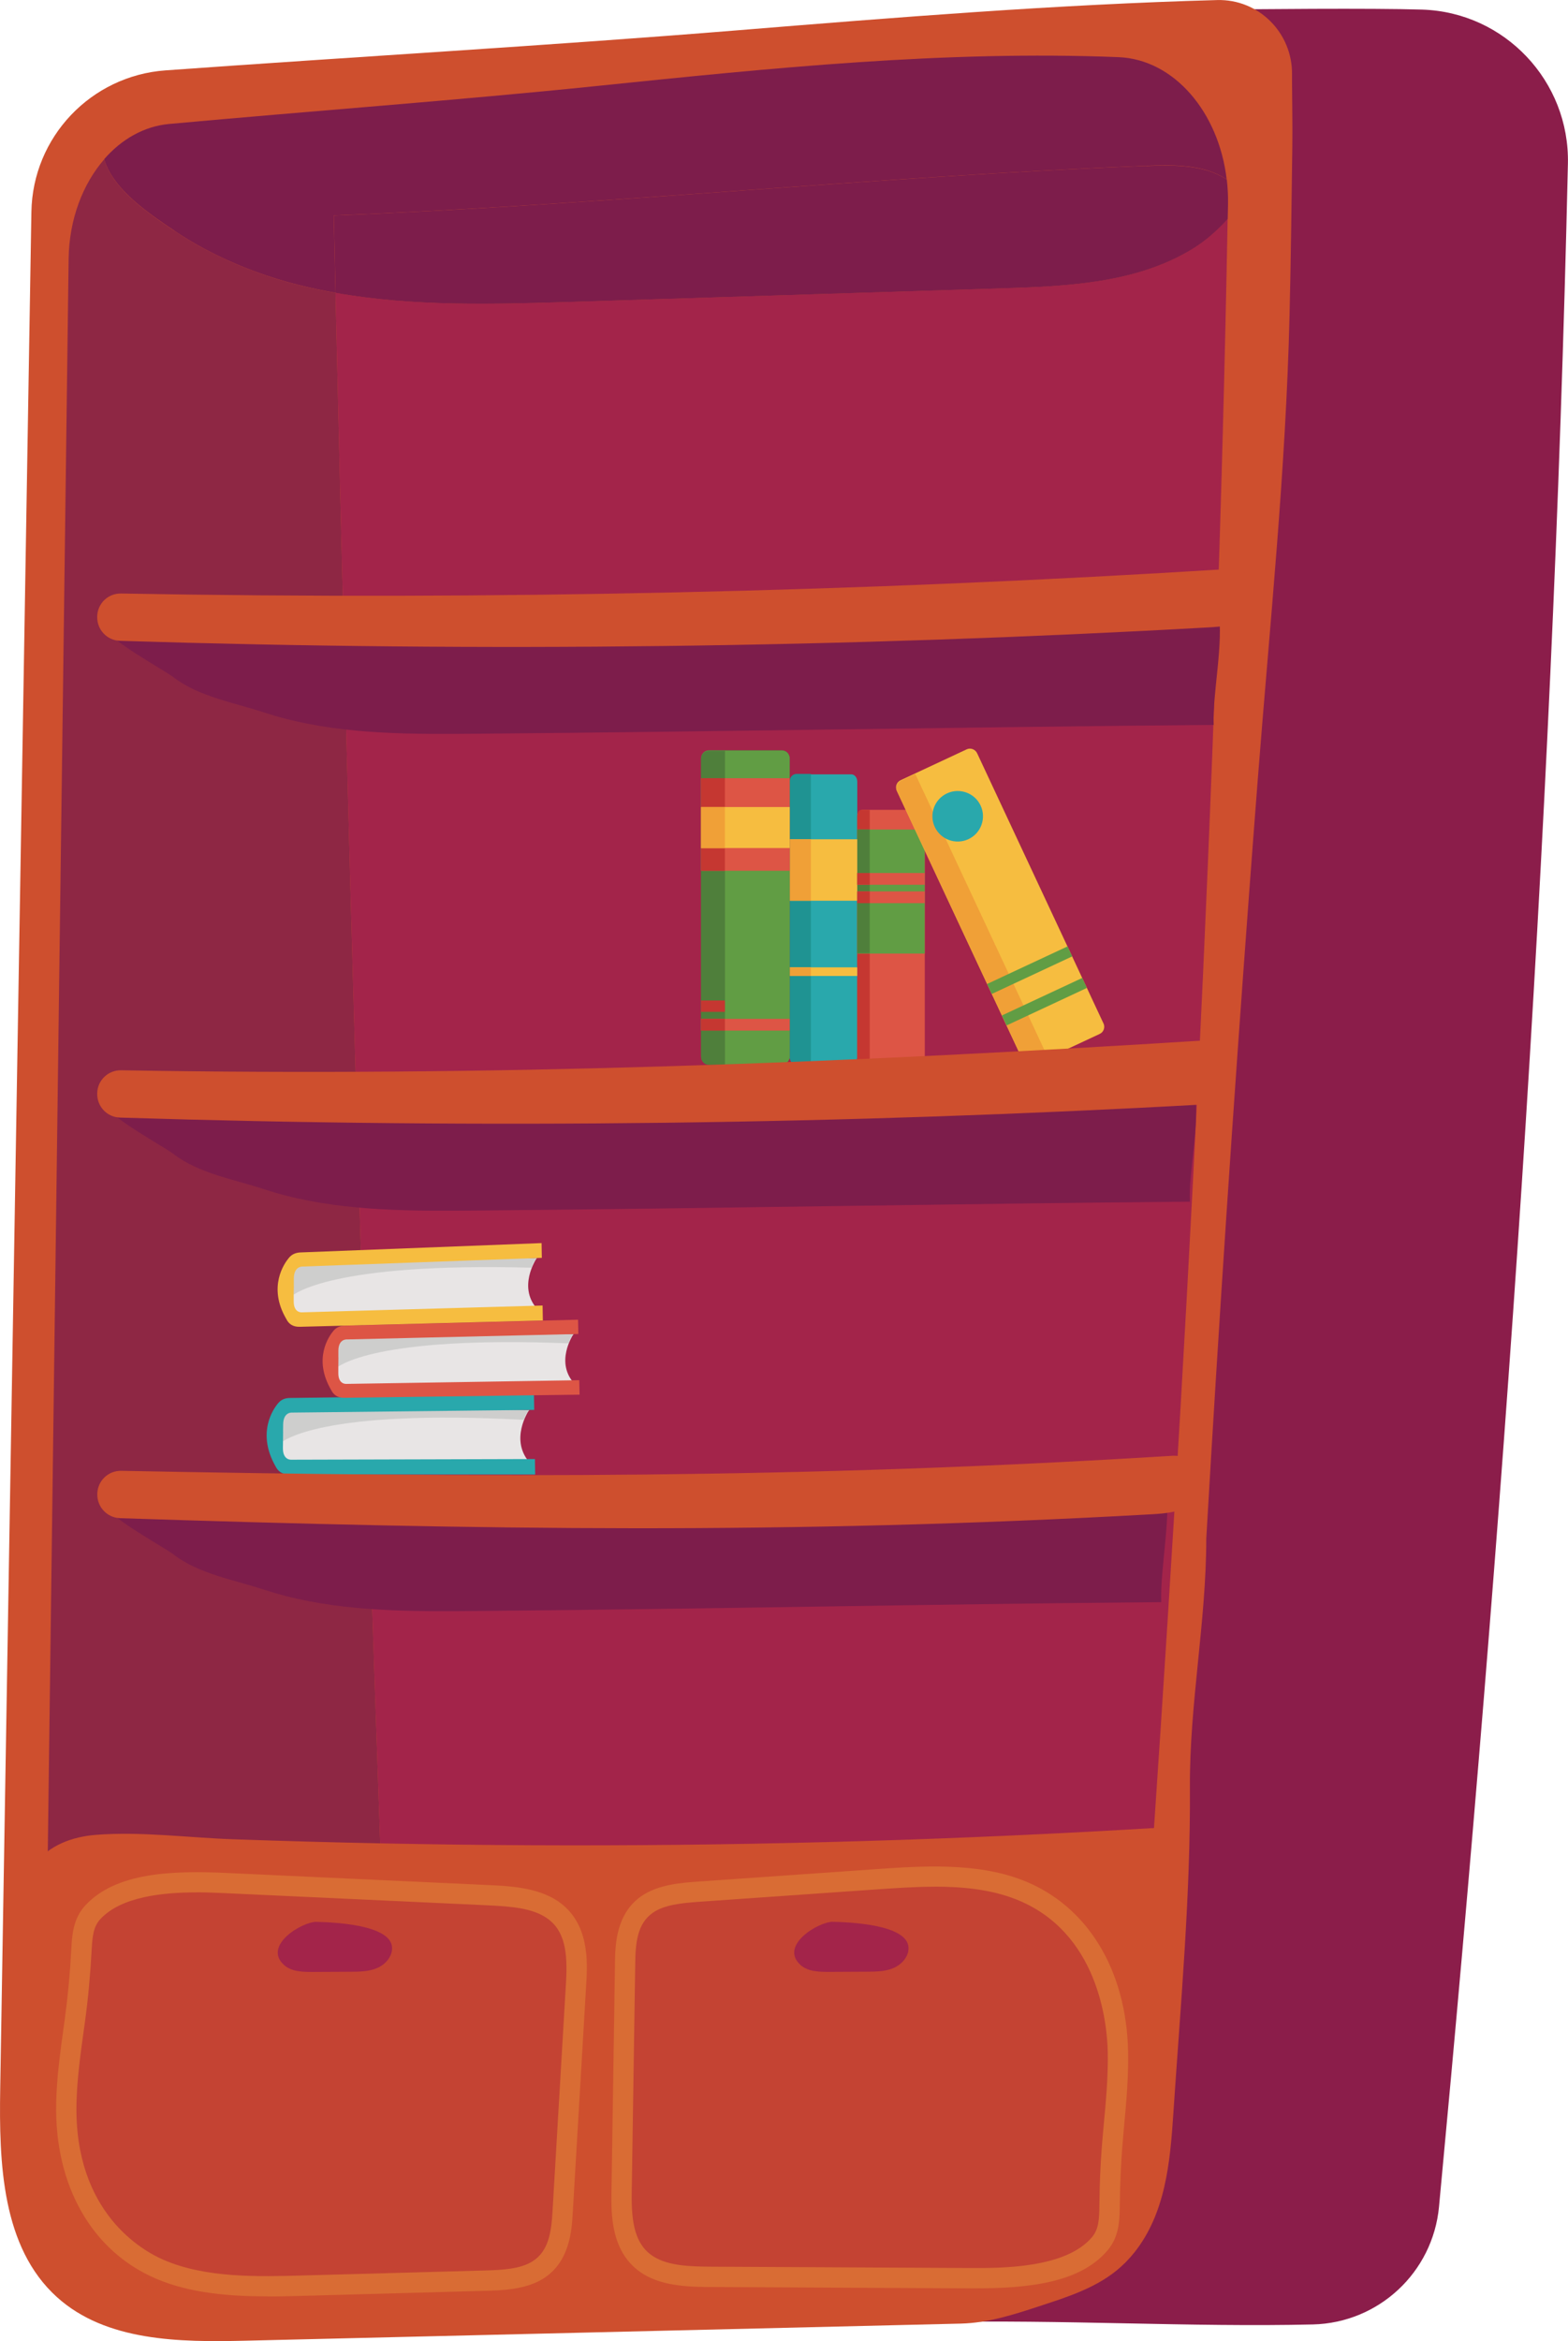 <svg fill="none" height="188" viewBox="0 0 126 188" width="126" xmlns="http://www.w3.org/2000/svg" xmlns:xlink="http://www.w3.org/1999/xlink"><clipPath id="a"><path d="m0 0h126v188h-126z"/></clipPath><g clip-path="url(#a)"><path d="m114.286.771c-4.003-.126-13.529-.037-17.537.012.384.717 3.91 2.894 3.832 3.828-.767 9.188 1.918 15.315 1.535 23.737-.384 11.871-.763 23.738-1.914 35.225-2.678 34.075-3.057 67.389-7.657 101.847-.384 4.595-1.151 8.806-3.832 12.638-2.894 4.577-8.444 6.608-13.415 8.426 9.689-.233 20.513.411 30.202.179 5.286-.126 9.636-4.182 10.134-9.441 5.122-54.356 9.13-109.475 10.359-164.067.151-6.632-5.077-12.176-11.714-12.384z" fill="#8b1d4a"/><path d="m91.129 180.915c2.53-3.155 2.898-7.276 3.155-11.153.58-8.736 1.392-17.496 1.335-26.257-.041-6.661 1.314-13.297 1.314-19.954 1-17.272 2.155-34.54 3.441-51.792.233-3.143.474-6.286.718-9.433.96-12.311 2.233-24.585 2.531-36.945.11-4.533.163-9.07.224-13.603.021-1.745-.012-3.485-.024-5.222 0-.192 0-.379 0-.571.045-3.343-2.673-6.074-6.02-5.98-12.877.351-25.762 1.39-38.602 2.434-14.995 1.219-30.651 2.116-45.899 3.212-6.0.432-10.677 5.361-10.779 11.365l-2.506 150.725c-.098 5.972.127 12.731 4.567 16.734 3.943 3.551 9.816 3.62 15.122 3.494 19.17-.457 38.336-.918 57.506-1.374 2.179-.053 4.237-.718 6.285-1.39 2.155-.705 4.449-1.427 6.232-2.878.526-.428.992-.905 1.4-1.415z" fill="#ce4f2e"/><path d="m87.529 155.257c-17.301-.256-34.602-.517-51.903-.774-1.167-.016-2.42-.061-3.367-.742-1.42-1.023-1.612-3.021-1.673-4.769-1.469-41.809-2.673-83.63-3.624-125.455-1.008-.179-2.012-.387-3.008-.64-.69-.175-1.375-.371-2.053-.587-2.779-.889-5.457-2.128-7.885-3.75-1.975-1.321-4.881-3.269-5.616-5.658-.008-.029-.012-.061-.024-.09-1.726 1.981-2.82 4.827-2.861 7.986l-1.877 143.383c-.073 5.678.094 12.111 3.424 15.918 2.955 3.38 7.359 3.445 11.338 3.327 21.635-.657 43.275-1.313 64.91-1.969 3.963-.118 7.224-3.979 7.595-8.981.4-5.377.788-10.766 1.167-16.159-1.028.041-2.339-.999-4.547-1.031z" fill="#7d1d4b" opacity=".78"/><path d="m95.659 20.081c-4.485 2.67-9.963 2.907-15.183 3.07-11.489.363-22.982.722-34.471 1.084-6.359.2-12.803.387-19.044-.722.947 41.825 2.155 83.646 3.624 125.454.061 1.749.253 3.751 1.673 4.77.947.681 2.2.725 3.367.742 17.301.257 34.602.517 51.903.774 2.208.033 3.518 1.072 4.547 1.032 3.245-46.057 5.726-92.582 6.575-138.72-.865.991-1.881 1.855-2.992 2.511z" fill="#a3244a"/><path d="m14.015 18.536c2.428 1.622 5.106 2.862 7.885 3.75.677.216 1.363.412 2.053.587.996.253 2.0.461 3.008.64-.049-2.071-.098-4.142-.143-6.213 21.676-.844 43.634-3.143 65.31-3.987 2.212-.086 4.624-.114 6.444 1.093-.633-5.401-4.232-9.637-8.685-9.816-13.95-.558-27.945.876-41.879 2.311-11.244 1.158-22.982 2.01-34.414 3.053-2.012.183-3.824 1.223-5.22 2.825.008.029.012.061.024.09.735 2.389 3.641 4.337 5.616 5.658z" fill="#7d1d4b"/><path d="m92.133 13.318c-21.676.844-43.634 3.143-65.31 3.987.045 2.071.094 4.142.143 6.213 6.24 1.109 12.685.921 19.044.722 11.489-.363 22.982-.722 34.471-1.084 5.22-.163 10.697-.4 15.183-3.07 1.11-.66 2.122-1.521 2.992-2.511.008-.395.016-.795.025-1.19.012-.668-.025-1.325-.098-1.965-1.82-1.207-4.228-1.178-6.444-1.093z" fill="#7d1d4b"/><path d="m93.382 146.762c.959 7.297 1.918 14.749.51 21.972-1.408 7.224-3.008 11.374-9.767 14.301-4.939 2.14-12.644 3.02-18.015 2.682-15.06-.954-30.639-.155-45.699-1.105-4.914-.31-10.097-.709-14.15-3.497-4.694-3.225-5.138-9.992-5.318-15.683-.114-3.538 0-7.195 0-10.721 0-2.299.445-3.204 1.751-4.916 1.224-1.606 3.065-2.295 5.032-2.45 3.6-.281 7.367.228 10.971.354 7.967.282 15.942.441 23.913.482 7.971.04 15.946-.049 23.917-.257s15.938-.538 23.896-.991c.988-.057 1.975-.114 2.963-.175z" fill="#ce4f2e"/><path clip-rule="evenodd" d="m97.904 49.024c-.926-.713-2.147.277-3.285.012-2.139-.497-4.367-.314-6.555-.143-6.13.473-12.273.811-18.415 1.044-6.146.232-12.293.359-18.444.412-6.126.053-12.252.037-18.378-.02-6.155-.057-12.305-.155-18.456-.261-.727-.012-6.322-.933-5.779.501.355.95 4.592 3.229 5.367 3.828 2.004 1.545 4.865 2.026 7.261 2.817.559.183 1.127.351 1.698.497 5.024 1.292 10.285 1.256 15.476 1.211 19.75-.171 39.385-.538 59.135-.709-.114-2.495.816-6.514.384-9.188z" fill="#7d1d4b" fill-rule="evenodd"/><path clip-rule="evenodd" d="m95.994 87.694c-.926-.713-.229-.106-1.371-.371-2.139-.497-4.367-.314-6.555-.143-6.13.473-12.273.811-18.415 1.044-6.146.232-12.293.359-18.444.412-6.126.053-12.252.037-18.378-.02-6.155-.057-12.305-.155-18.456-.261-.727-.012-6.322-.933-5.779.501.355.95 4.592 3.229 5.367 3.828 2.004 1.545 4.865 2.026 7.261 2.817.559.183 1.127.351 1.698.497 5.024 1.292 10.285 1.256 15.476 1.211 19.75-.171 37.467-.538 57.217-.709-.114-2.495.816-6.131.384-8.805z" fill="#7d1d4b" fill-rule="evenodd"/><path clip-rule="evenodd" d="m93.696 119.091c-.926-.713-.392.265-1.535 0-2.139-.497-1.906.082-4.094.249-6.13.473-12.273.811-18.415 1.043-6.146.233-12.293.359-18.444.412-6.126.053-12.252.037-18.378-.02-6.155-.058-12.305-.155-18.456-.261-.727-.013-6.322-.934-5.779.501.355.95 4.592 3.229 5.367 3.828 2.004 1.545 4.865 2.026 7.261 2.817.559.183 1.127.35 1.698.497 5.024 1.292 10.285 1.256 15.476 1.211 19.75-.171 35.169-.538 54.919-.709-.114-2.495.816-6.898.384-9.572z" fill="#7d1d4b" fill-rule="evenodd"/><g opacity=".31"><path clip-rule="evenodd" d="m5.33 168.89c-.114 5.161 1.882 10.929 7.526 13.35 3.465 1.484 7.612 1.415 11.554 1.305 4.836-.135 9.677-.265 14.513-.4 1.486-.041 3.077-.11 4.265-.835 1.681-1.028 1.922-2.944 2.02-4.631.363-6.144.722-12.283 1.086-18.426.127-2.124.086-4.574-1.943-5.923-1.392-.93-3.343-1.052-5.159-1.138-6.995-.322-13.991-.648-20.986-.97-3.486-.163-8.379-.224-10.75 2.348-.78.844-.849 1.937-.906 2.943-.102 1.92-.273 3.82-.535 5.732-.302 2.209-.637 4.423-.686 6.645z" fill="#ad263e" fill-rule="evenodd"/><path d="m21.513 184.409c-2.975 0-6.204-.233-8.979-1.423-5.167-2.214-8.167-7.493-8.02-14.117.045-2.054.331-4.109.604-6.098l.09-.64c.245-1.802.42-3.657.526-5.667.053-1.003.127-2.376 1.118-3.448 2.441-2.642 6.914-2.817 11.391-2.609l20.986.97c1.661.077 3.938.183 5.575 1.276 2.596 1.732 2.404 4.932 2.306 6.649l-1.086 18.425c-.082 1.378-.233 3.946-2.408 5.279-1.42.869-3.298.922-4.669.958l-14.513.4c-.926.024-1.91.053-2.922.053zm-5.726-32.441c-2.665 0-6.044.326-7.73 2.152-.551.595-.633 1.386-.69 2.434-.11 2.055-.286 3.95-.539 5.801l-.09.644c-.269 1.94-.547 3.95-.592 5.911-.196 8.793 5.33 11.854 7.032 12.58 3.392 1.455 7.546 1.341 11.211 1.239l14.513-.399c1.539-.041 2.894-.127 3.861-.718 1.339-.819 1.539-2.417 1.633-3.983l1.086-18.425c.143-2.393-.073-4.195-1.579-5.198-1.163-.778-2.837-.913-4.743-1.003l-20.986-.97c-.649-.028-1.473-.069-2.384-.069z" fill="#f1ab3f"/></g><g opacity=".31"><path clip-rule="evenodd" d="m89.831 164.768c-.106-5.161-2.314-10.844-7.971-13.029-3.469-1.341-7.551-1.096-11.42-.827-4.755.33-9.505.664-14.26.995-1.457.101-3.024.236-4.159 1.011-1.608 1.096-1.763 3.02-1.792 4.708-.094 6.151-.188 12.303-.282 18.45-.033 2.128.114 4.57 2.163 5.838 1.408.872 3.334.913 5.122.925 6.894.037 13.787.069 20.684.106 3.437.016 8.248-.122 10.477-2.788.731-.873.755-1.969.763-2.976.02-1.92.106-3.828.282-5.748.204-2.222.437-4.443.392-6.669z" fill="#ad263e" fill-rule="evenodd"/><path d="m78.281 183.765c-.122 0-.245 0-.363 0l-20.684-.106c-1.641-.009-3.885-.021-5.547-1.048-2.624-1.622-2.575-4.823-2.551-6.543l.282-18.45c.02-1.382.061-3.95 2.147-5.369 1.363-.929 3.212-1.056 4.563-1.153l14.26-.995c3.583-.249 8.04-.563 11.771.88 5.179 2.002 8.355 7.151 8.493 13.771.041 2.058-.151 4.125-.335 6.123l-.057.636c-.167 1.814-.257 3.673-.278 5.682-.012 1.003-.025 2.377-.955 3.49-2.228 2.67-6.449 3.082-10.742 3.082zm-3.155-32.254c-1.571 0-3.143.11-4.632.212l-14.26.995c-1.51.106-2.833.245-3.755.872-1.282.873-1.412 2.479-1.433 4.048l-.282 18.451c-.037 2.401.253 4.19 1.775 5.132 1.175.725 2.824.795 4.698.803l20.684.106c2.51.012 7.73.041 9.844-2.495.518-.62.563-1.41.576-2.462.02-2.055.114-3.958.286-5.817l.057-.64c.184-1.953.371-3.975.331-5.94-.045-2.225-.718-9.681-7.449-12.282-1.988-.767-4.212-.987-6.44-.987z" fill="#f1ab3f"/></g><path clip-rule="evenodd" d="m25.3 154.332c1.278.025 6.122.172 6.204 2.067.033.722-.535 1.358-1.196 1.643-.661.285-1.408.293-2.126.298-1.024.004-2.049.008-3.073.016-.804 0-1.694-.021-2.29-.563-1.722-1.561 1.461-3.485 2.649-3.465" fill="#a3244a" fill-rule="evenodd"/><path clip-rule="evenodd" d="m66.8 154.328c1.278.024 6.122.171 6.204 2.067.033.721-.535 1.357-1.196 1.643-.661.285-1.408.293-2.126.297-1.024.004-2.049.008-3.073.016-.804 0-1.694-.02-2.29-.562-1.722-1.561 1.461-3.485 2.649-3.465" fill="#a3244a" fill-rule="evenodd"/><path d="m42.507 113.245s-1.665 2.442.167 4.333l-20.121.041-.045-4.439z" fill="#e8e5e5"/><path d="m22.48 115.927c.257-.22 3.285-2.776 19.627-1.907 0 0 .041-.416.428-.787l-19.762-.265-.294 2.963z" fill="#cececd"/><path d="m22.745 114.965.008-.579c.012-1.023.718-.949.718-.949l19.456-.216-.02-1.223-19.619.265c-.396.004-.669.142-.861.338-.016.016-.033.037-.049.053 0 0 0 0-.004.004-.008.012-.016.02-.025.028-.359.424-1.755 2.353-.208 5.064.171.354.49.66 1.086.66h19.778l-.02-1.243-19.554.053s-.71.085-.698-.946l.008-.579.008-.742z" fill="#29a8ac"/><path d="m46.075 107.146s-1.575 2.316.18 4.069l-19.231.289-.065-4.178 19.121-.18z" fill="#e8e5e5"/><path d="m26.941 109.915c.249-.208 3.135-2.654 18.758-2.039 0 0 .037-.391.404-.746l-18.897-.012-.265 2.793z" fill="#cececd"/><path d="m27.19 109.005v-.542c.008-.962.686-.901.686-.901l18.599-.436-.025-1.149-18.758.485c-.38.008-.641.142-.824.33-.016.016-.033.032-.045.049 0 0 0 0-.004.004-.008.008-.016.02-.025.028-.343.404-1.669 2.234-.171 4.77.167.334.473.615 1.045.607l18.905-.252-.025-1.162-18.689.297s-.681.09-.673-.88v-.546s.004-.278.008-.698z" fill="#dd5545"/><path d="m43.124 101.04s-1.641 2.413.167 4.199l-19.868.546-.049-4.309 19.75-.44z" fill="#e8e5e5"/><path d="m23.345 104.15c.257-.22 3.245-2.78 19.382-2.348 0 0 .041-.403.42-.774l-19.513.236z" fill="#cececd"/><path d="m23.611 103.209v-.563c.016-.995.714-.937.714-.937l19.215-.698-.02-1.186-19.374.75c-.392.017-.661.155-.853.351-.016.016-.033.037-.049.053 0 0 0 .004-.004.004-.008.008-.016.02-.025.028-.355.424-1.73 2.328-.2 4.925.167.342.486.628 1.073.611l19.534-.505-.021-1.203-19.309.547s-.702.101-.69-.901v-.563s.008-.285.012-.721z" fill="#f6bd40"/><path d="m68.889 84.881c0 .33-.212.595-.477.595h-4.465c-.265 0-.477-.265-.477-.595v-22.103c0-.33.212-.595.477-.595h4.465c.265 0 .477.265.477.595z" fill="#29a8ac"/><path d="m74.314 84.954c0 .289-.212.522-.477.522h-4.469c-.265 0-.477-.232-.477-.522v-19.4c0-.289.212-.522.477-.522h4.469c.265 0 .477.232.477.522z" fill="#dd5545"/><path d="m69.216 65.032c-.18 0-.331.232-.331.522v19.4c0 .289.151.522.331.522h.673v-20.444z" fill="#c53731"/><path d="m74.309 66.614h-5.424v9.963h5.424z" fill="#619d44"/><path d="m69.889 66.614h-1.004v9.926h1.004z" fill="#4f7f3b"/><path d="m64.016 62.15c-.306 0-.555.265-.555.595v22.135c0 .33.253.595.559.595h1.139v-23.326h-1.139z" fill="#1f9392"/><path d="m68.885 67.397h-5.424v4.937h5.424z" fill="#f6bd40"/><path d="m68.885 77.682h-5.424v.693h5.424z" fill="#f6bd40"/><path d="m65.159 67.397h-1.698v4.937h1.698z" fill="#f0a037"/><path d="m65.159 77.682h-1.698v.693h1.698z" fill="#f0a037"/><path d="m88.672 82.178c.151.322.016.701-.298.848l-5.318 2.482c-.314.147-.694.004-.845-.318l-10.146-21.683c-.151-.322-.016-.701.298-.848l5.314-2.483c.314-.147.694-.004.845.318l10.146 21.683z" fill="#f6bd40"/><path d="m72.383 62.7c-.314.147-.449.526-.298.848l10.146 21.683c.151.322.531.465.845.318l1.167-.546-10.693-22.849z" fill="#f0a037"/><path d="m86.966 78.533-6.456 3.014.375.801 6.456-3.014z" fill="#619d44"/><path d="m85.784 76.001-6.463 3.017.375.801 6.463-3.017z" fill="#619d44"/><path d="m78.799 64.69c.473 1.015.037 2.226-.98 2.699-1.016.473-2.228.037-2.702-.978-.473-1.015-.037-2.226.98-2.699 1.016-.473 2.228-.037 2.702.978z" fill="#29a8ac"/><path d="m63.465 84.832c0 .355-.282.644-.628.644h-5.869c-.347 0-.629-.289-.629-.644v-23.933c0-.355.278-.644.625-.644h5.869c.347 0 .628.289.628.644v23.933z" fill="#60313d"/><path d="m63.465 84.832c0 .355-.282.644-.628.644h-5.869c-.347 0-.629-.289-.629-.644v-23.933c0-.355.278-.644.625-.644h5.869c.347 0 .628.289.628.644v23.933z" fill="#619d44"/><path d="m56.964 60.295c-.347 0-.629.289-.629.644v23.933c0 .355.286.644.633.644h1.29v-25.221h-1.29z" fill="#4f7f3b"/><path d="m63.461 81.819h-7.126v.942h7.126z" fill="#dd5545"/><path d="m58.253 80.344h-1.918v.913h1.918z" fill="#c53731"/><path d="m58.253 81.819h-1.918v.942h1.918z" fill="#c53731"/><path d="m63.461 62.493h-7.126v7.431h7.126z" fill="#dd5545"/><path d="m58.249 62.493h-1.914v7.431h1.914z" fill="#c53731"/><path d="m63.461 64.808h-7.126v3.294h7.126z" fill="#f6bd40"/><path d="m58.249 64.808h-1.914v3.306h1.914z" fill="#f0a037"/><path d="m74.309 70.107h-5.424v.942h5.424z" fill="#dd5545"/><path d="m74.309 71.584h-5.424v.942h5.424z" fill="#dd5545"/><path d="m69.889 70.107h-1.004v.942h1.004z" fill="#c53731"/><path d="m69.889 71.584h-1.004v.942h1.004z" fill="#c53731"/><g fill="#ce4f2e"><path d="m97.051 83.535c-29.639 1.863-57.67 2.931-87.321 2.413-1.037-.016-1.894.799-1.918 1.83v.041c-.024 1.036.792 1.896 1.824 1.928 29.145.913 58.327.554 87.439-1.076 1.228-.069.665-.946 1.6-1.745.575-.493.563-1.468.216-2.279-.31-.722-1.057-1.162-1.841-1.113z"/><path d="m94.255 116.902c-29.574 1.838-54.984 1.777-84.513 1.211-1.037-.021-1.898.799-1.922 1.834v.041c-.024 1.031.792 1.891 1.824 1.928 28.961.942 53.731 1.317 82.84-.31 1.228-.069 2.551-.175 3.486-.974.612-.526.53-1.745.098-2.682-.318-.685-1.049-1.089-1.808-1.044z"/><path d="m98.851 45.685c-29.668 1.855-59.404 2.515-89.125 1.977-1.037-.02-1.89.799-1.914 1.83v.041c-.024 1.036.792 1.896 1.824 1.928 29.145.913 58.327.554 87.439-1.076 1.228-.069 2.551-.175 3.486-.974.612-.526.53-1.745.094-2.682-.319-.685-1.049-1.088-1.804-1.044z"/></g></g></svg>